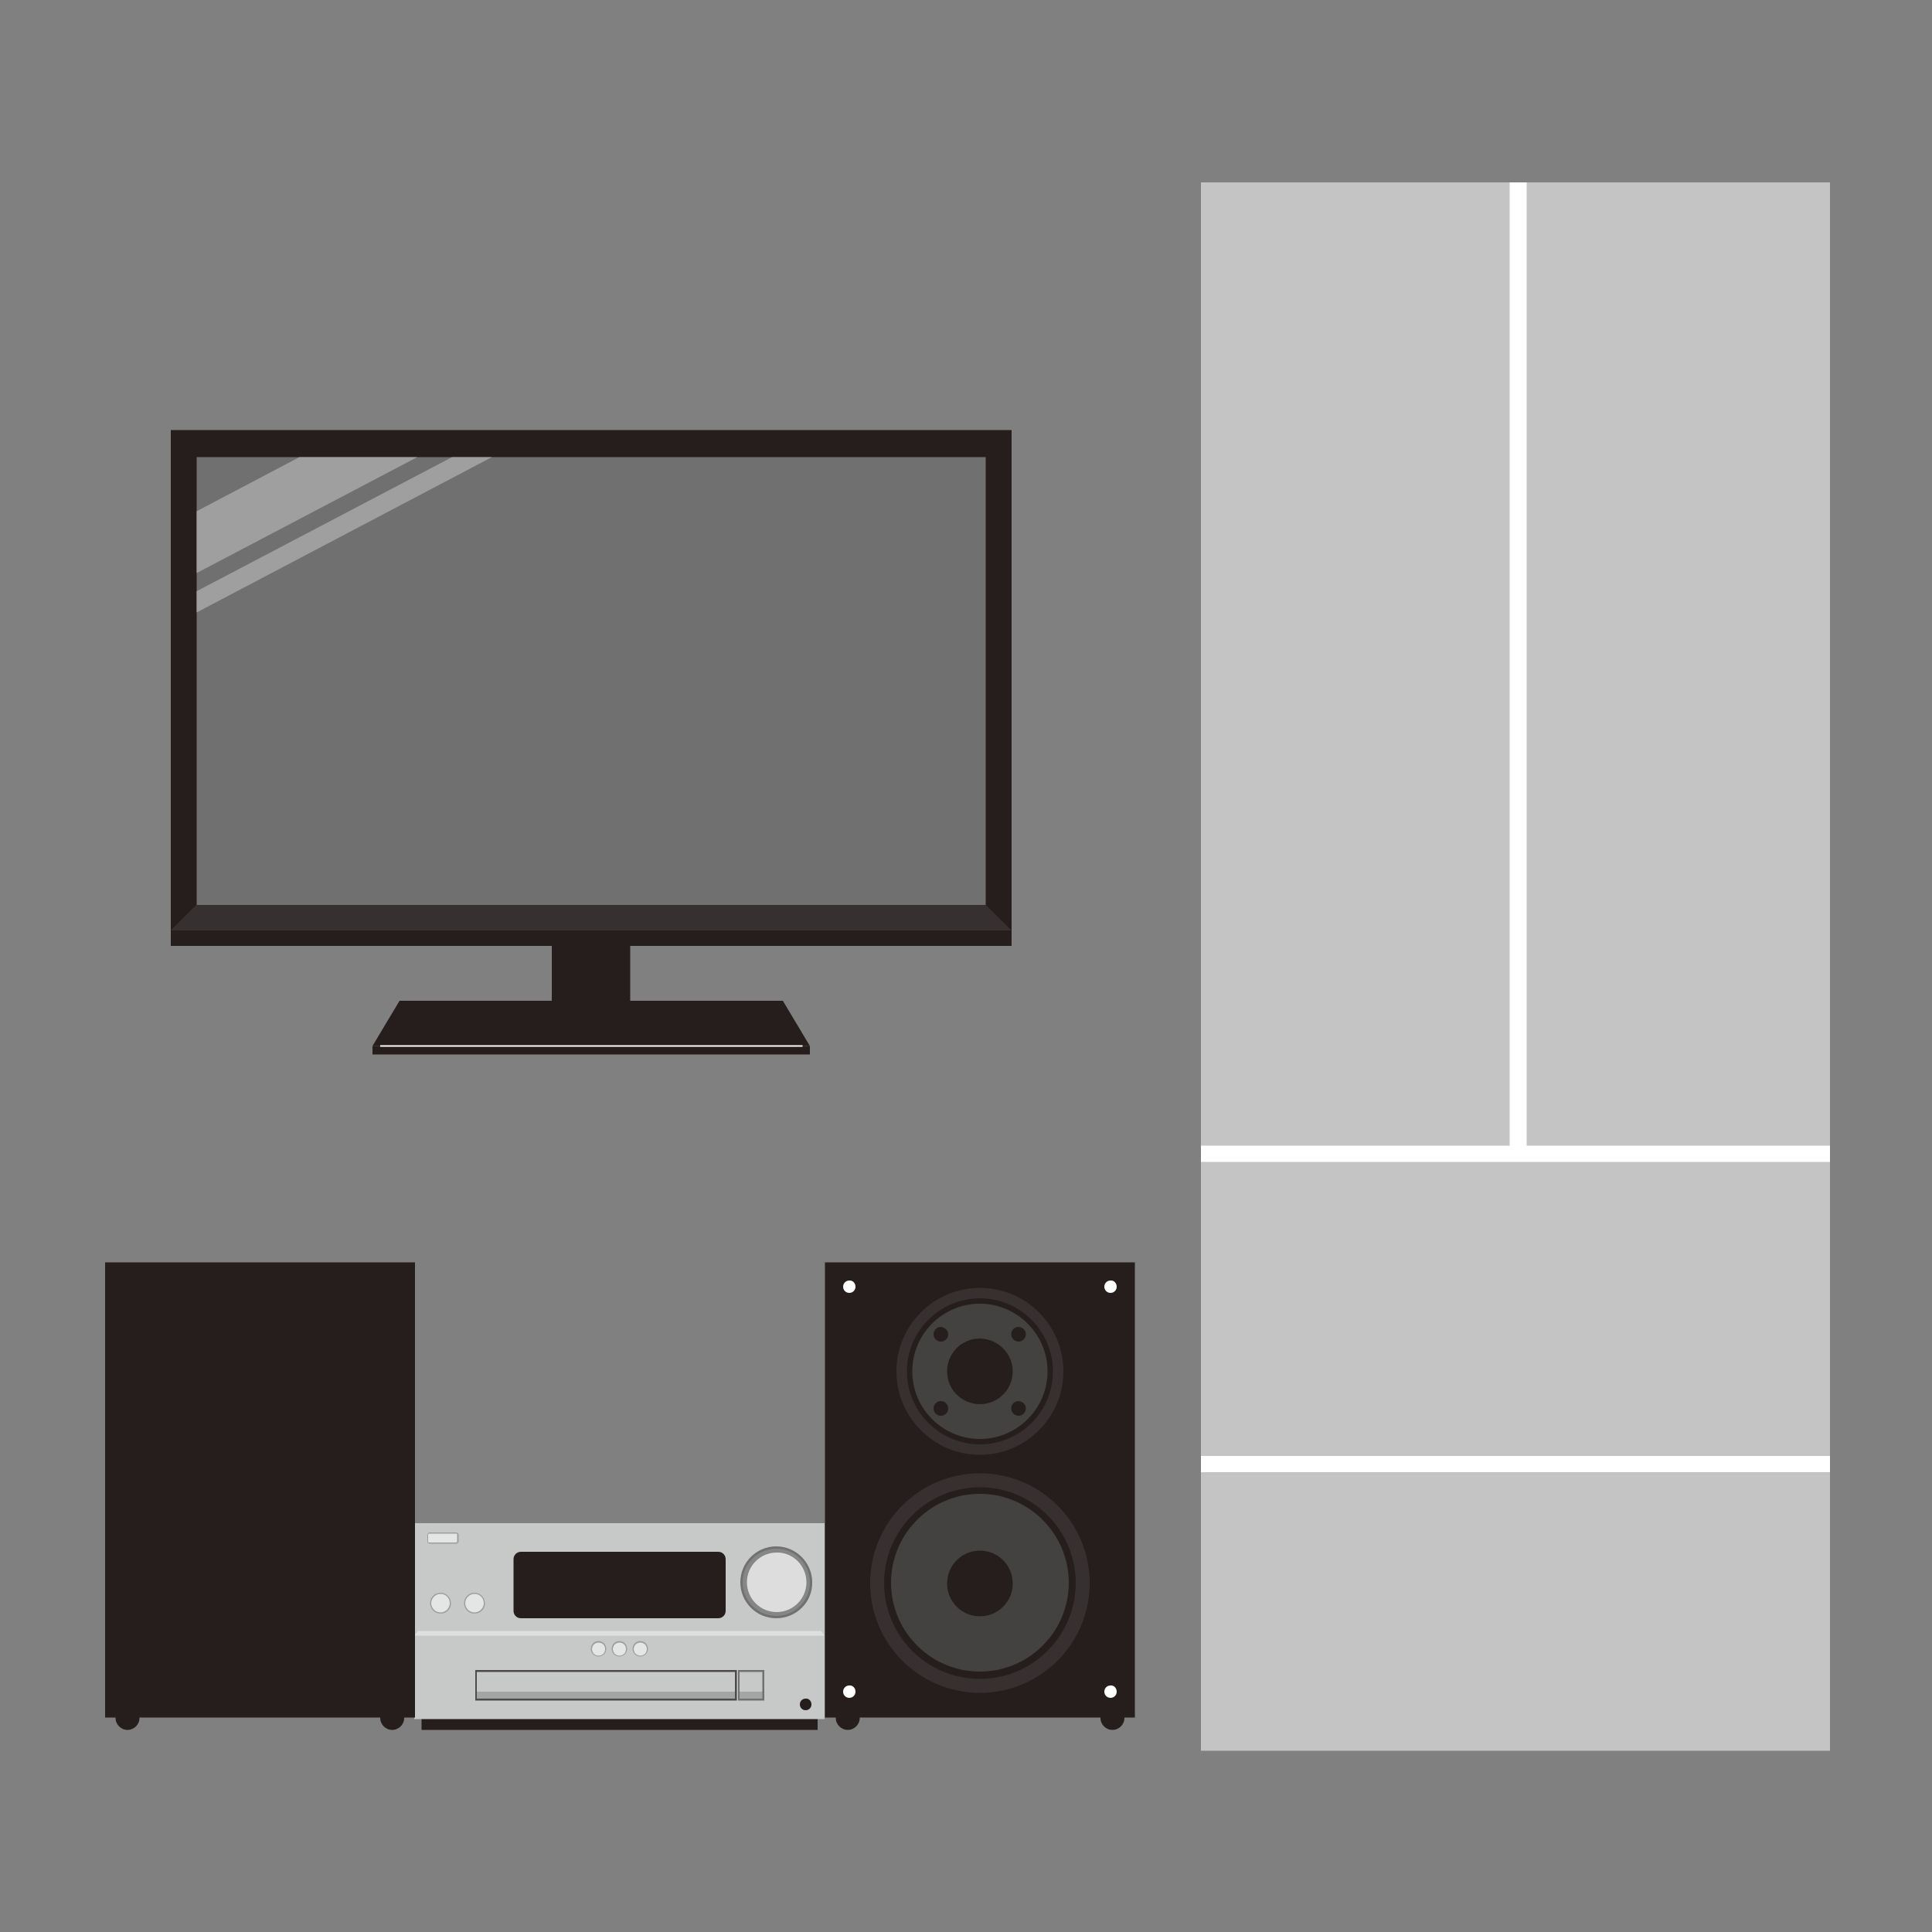 <?xml version="1.0" encoding="UTF-8"?> <!-- Generator: Adobe Illustrator 25.4.1, SVG Export Plug-In . SVG Version: 6.00 Build 0) --> <svg xmlns="http://www.w3.org/2000/svg" xmlns:xlink="http://www.w3.org/1999/xlink" version="1.1" id="レイヤー_1" x="0px" y="0px" viewBox="0 0 500 500" style="enable-background:new 0 0 500 500;" xml:space="preserve"><rect x="0" y="0" width="500" height="500" fill="#808080" stroke="none"/> <style type="text/css"> .st0{fill:#C4C4C4;} .st1{fill:#FFFFFF;} .st2{fill:#251E1C;} .st3{fill:#363130;} .st4{fill:#707070;} .st5{fill:#9F9FA0;} .st6{fill:#C7C8C8;} .st7{fill:#DEDFDF;} .st8{fill:#868687;} .st9{fill:#DDDDDE;} .st10{fill:#E4E5E5;} .st11{fill:#9D9D9D;} .st12{fill:#A3A4A4;} .st13{fill:#4C4A4A;} .st14{fill:#444241;} </style> <g> <g> <rect x="310.8" y="47.2" class="st0" width="162.8" height="405.9"></rect> <rect x="390.7" y="47.2" class="st1" width="4.4" height="252.4"></rect> <rect x="310.8" y="296.5" class="st1" width="162.8" height="4.2"></rect> <rect x="310.8" y="376.8" class="st1" width="162.8" height="4.2"></rect> </g> </g> <g> <polygon class="st2" points="209.6,270.7 96.4,270.7 103.4,259 202.6,259 "></polygon> <polygon class="st2" points="209.6,270.7 96.4,270.7 96.4,272.9 209.6,272.9 "></polygon> <rect x="44.2" y="111.3" class="st2" width="217.6" height="133.5"></rect> <polygon class="st3" points="261.8,240.8 44.2,240.8 51.1,233.9 254.8,233.9 "></polygon> <rect x="50.9" y="118.3" class="st4" width="204.2" height="115.9"></rect> <rect x="98.4" y="270.5" class="st1" width="109.3" height="0.4"></rect> <rect x="142.8" y="243.8" class="st2" width="20.3" height="18.8"></rect> <g> <polygon class="st5" points="127.3,118.3 117,118.3 50.9,153 50.9,158.5 "></polygon> <polygon class="st5" points="50.9,132.3 50.9,148.3 108,118.3 77.5,118.3 "></polygon> </g> </g> <g> <g> <g> <rect x="109.1" y="395.6" class="st2" width="102.5" height="52.1"></rect> <rect x="107.2" y="394.2" class="st6" width="106.2" height="50.7"></rect> <polygon class="st7" points="213.4,423.3 107.2,423.3 108.2,422.1 212.5,422.1 "></polygon> </g> <g> <g> <path class="st8" d="M210,409.5c0,5-4,9-9,9c-5,0-9-4-9-9c0-5,4-9,9-9C205.9,400.4,210,404.5,210,409.5z"></path> <path class="st4" d="M200.9,418.8c-5.2,0-9.3-4.2-9.3-9.3c0-5.2,4.2-9.3,9.3-9.3s9.3,4.2,9.3,9.3 C210.3,414.6,206.1,418.8,200.9,418.8z M200.9,400.8c-4.8,0-8.7,3.9-8.7,8.7c0,4.8,3.9,8.7,8.7,8.7c4.8,0,8.7-3.9,8.7-8.7 C209.6,404.7,205.7,400.8,200.9,400.8z"></path> </g> <path class="st9" d="M208.7,409.5c0,4.3-3.5,7.7-7.7,7.7c-4.3,0-7.7-3.5-7.7-7.7c0-4.3,3.5-7.7,7.7-7.7 C205.2,401.7,208.7,405.2,208.7,409.5z"></path> </g> <g> <g> <path class="st10" d="M167.6,426.7c0,1-0.8,1.8-1.8,1.8c-1,0-1.8-0.8-1.8-1.8c0-1,0.8-1.8,1.8-1.8 C166.7,424.9,167.6,425.7,167.6,426.7z"></path> <path class="st11" d="M165.7,428.7c-1.1,0-2-0.9-2-2c0-1.1,0.9-2,2-2c1.1,0,2,0.9,2,2C167.7,427.8,166.8,428.7,165.7,428.7z M165.7,425.1c-0.9,0-1.7,0.7-1.7,1.7c0,0.9,0.7,1.7,1.7,1.7c0.9,0,1.7-0.7,1.7-1.7C167.4,425.8,166.7,425.1,165.7,425.1z"></path> </g> <g> <path class="st10" d="M162.2,426.7c0,1-0.8,1.8-1.8,1.8c-1,0-1.8-0.8-1.8-1.8c0-1,0.8-1.8,1.8-1.8 C161.3,424.9,162.2,425.7,162.2,426.7z"></path> <path class="st11" d="M160.3,428.7c-1.1,0-2-0.9-2-2c0-1.1,0.9-2,2-2c1.1,0,2,0.9,2,2C162.3,427.8,161.4,428.7,160.3,428.7z M160.3,425.1c-0.9,0-1.7,0.7-1.7,1.7c0,0.9,0.7,1.7,1.7,1.7c0.9,0,1.7-0.7,1.7-1.7C162,425.8,161.3,425.1,160.3,425.1z"></path> </g> <g> <path class="st10" d="M156.8,426.7c0,1-0.8,1.8-1.8,1.8c-1,0-1.8-0.8-1.8-1.8c0-1,0.8-1.8,1.8-1.8 C155.9,424.9,156.8,425.7,156.8,426.7z"></path> <path class="st11" d="M154.9,428.7c-1.1,0-2-0.9-2-2c0-1.1,0.9-2,2-2c1.1,0,2,0.9,2,2C156.9,427.8,156,428.7,154.9,428.7z M154.9,425.1c-0.9,0-1.7,0.7-1.7,1.7c0,0.9,0.7,1.7,1.7,1.7c0.9,0,1.7-0.7,1.7-1.7C156.6,425.8,155.9,425.1,154.9,425.1z"></path> </g> </g> <g> <g> <path class="st10" d="M116.6,414.9c0,1.4-1.2,2.6-2.6,2.6c-1.4,0-2.6-1.2-2.6-2.6c0-1.4,1.2-2.6,2.6-2.6 C115.5,412.3,116.6,413.5,116.6,414.9z"></path> <path class="st11" d="M114,417.6c-1.5,0-2.7-1.2-2.7-2.7c0-1.5,1.2-2.7,2.7-2.7c1.5,0,2.7,1.2,2.7,2.7 C116.8,416.4,115.5,417.6,114,417.6z M114,412.5c-1.3,0-2.4,1.1-2.4,2.4s1.1,2.4,2.4,2.4c1.3,0,2.4-1.1,2.4-2.4 S115.4,412.5,114,412.5z"></path> </g> <g> <path class="st10" d="M125.4,414.9c0,1.4-1.2,2.6-2.6,2.6c-1.4,0-2.6-1.2-2.6-2.6c0-1.4,1.2-2.6,2.6-2.6 C124.3,412.3,125.4,413.5,125.4,414.9z"></path> <path class="st11" d="M122.8,417.6c-1.5,0-2.7-1.2-2.7-2.7c0-1.5,1.2-2.7,2.7-2.7c1.5,0,2.7,1.2,2.7,2.7 C125.6,416.4,124.3,417.6,122.8,417.6z M122.8,412.5c-1.3,0-2.4,1.1-2.4,2.4s1.1,2.4,2.4,2.4c1.3,0,2.4-1.1,2.4-2.4 S124.2,412.5,122.8,412.5z"></path> </g> </g> <path class="st2" d="M132.9,416.9c0,1,0.8,1.9,1.9,1.9h51.1c1,0,1.9-0.8,1.9-1.9v-13.4c0-1-0.8-1.9-1.9-1.9h-51.1 c-1,0-1.9,0.8-1.9,1.9V416.9z"></path> <g> <rect x="123.2" y="432.4" class="st6" width="67.2" height="7.4"></rect> <rect x="191.2" y="432.4" class="st6" width="6.3" height="7.4"></rect> <rect x="123.2" y="437.8" class="st12" width="67.2" height="2"></rect> <rect x="191.2" y="437.8" class="st12" width="6.3" height="2"></rect> <path class="st13" d="M190.7,440.1h-67.7v-7.9h67.7V440.1z M123.4,439.6h66.8v-6.9h-66.8V439.6z"></path> <path class="st4" d="M197.7,440.1H191v-7.9h6.8V440.1z M191.4,439.6h5.9v-6.9h-5.9V439.6z"></path> </g> <g> <path class="st10" d="M110.7,398.9c0,0.3,0.2,0.5,0.5,0.5h6.9c0.3,0,0.5-0.2,0.5-0.5v-1.7c0-0.3-0.2-0.5-0.5-0.5h-6.9 c-0.3,0-0.5,0.2-0.5,0.5V398.9z"></path> <path class="st11" d="M118.1,399.5h-6.9c-0.3,0-0.6-0.3-0.6-0.6v-1.7c0-0.3,0.3-0.6,0.6-0.6h6.9c0.3,0,0.6,0.3,0.6,0.6v1.7 C118.7,399.2,118.4,399.5,118.1,399.5z M111.1,396.9c-0.2,0-0.3,0.1-0.3,0.3v1.7c0,0.2,0.1,0.3,0.3,0.3h6.9 c0.2,0,0.3-0.1,0.3-0.3v-1.7c0-0.2-0.1-0.3-0.3-0.3H111.1z"></path> </g> <path class="st2" d="M210,441.1c0,0.9-0.7,1.5-1.5,1.5c-0.9,0-1.5-0.7-1.5-1.5c0-0.9,0.7-1.5,1.5-1.5 C209.3,439.5,210,440.2,210,441.1z"></path> </g> <g> <rect x="27.2" y="326.7" class="st2" width="80.2" height="117.8"></rect> <g> <path class="st2" d="M36.1,444.6c0,1.7-1.4,3.1-3.1,3.1c-1.7,0-3.1-1.4-3.1-3.1c0-1.7,1.4-3.1,3.1-3.1 C34.7,441.5,36.1,442.8,36.1,444.6z"></path> <path class="st2" d="M104.6,444.6c0,1.7-1.4,3.1-3.1,3.1s-3.1-1.4-3.1-3.1c0-1.7,1.4-3.1,3.1-3.1S104.6,442.8,104.6,444.6z"></path> </g> </g> <g> <g> <path class="st2" d="M222.5,444.6c0,1.7-1.4,3.1-3.1,3.1c-1.7,0-3.1-1.4-3.1-3.1c0-1.7,1.4-3.1,3.1-3.1 C221.1,441.5,222.5,442.8,222.5,444.6z"></path> <path class="st2" d="M291,444.6c0,1.7-1.4,3.1-3.1,3.1s-3.1-1.4-3.1-3.1c0-1.7,1.4-3.1,3.1-3.1S291,442.8,291,444.6z"></path> </g> <g> <rect x="213.5" y="326.7" class="st2" width="80.2" height="117.8"></rect> <g> <path class="st1" d="M221.4,333c0,0.9-0.7,1.6-1.6,1.6c-0.9,0-1.6-0.7-1.6-1.6c0-0.9,0.7-1.6,1.6-1.6 C220.7,331.3,221.4,332.1,221.4,333z"></path> <path class="st1" d="M289,333c0,0.9-0.7,1.6-1.6,1.6c-0.9,0-1.6-0.7-1.6-1.6c0-0.9,0.7-1.6,1.6-1.6 C288.3,331.3,289,332.1,289,333z"></path> <path class="st1" d="M221.4,437.8c0,0.9-0.7,1.6-1.6,1.6c-0.9,0-1.6-0.7-1.6-1.6c0-0.9,0.7-1.6,1.6-1.6 C220.7,436.1,221.4,436.9,221.4,437.8z"></path> <path class="st1" d="M289,437.8c0,0.9-0.7,1.6-1.6,1.6c-0.9,0-1.6-0.7-1.6-1.6c0-0.9,0.7-1.6,1.6-1.6 C288.3,436.1,289,436.9,289,437.8z"></path> </g> <g> <circle class="st3" cx="253.6" cy="409.7" r="28.4"></circle> <g> <path class="st14" d="M277.5,409.7c0,13.2-10.7,23.9-23.9,23.9s-23.9-10.7-23.9-23.9s10.7-23.9,23.9-23.9 S277.5,396.4,277.5,409.7z"></path> <path class="st2" d="M253.6,434.5c-13.7,0-24.8-11.1-24.8-24.8c0-13.7,11.1-24.8,24.8-24.8c13.7,0,24.8,11.1,24.8,24.8 C278.4,423.3,267.3,434.5,253.6,434.5z M253.6,386.6c-12.7,0-23,10.3-23,23c0,12.7,10.3,23,23,23c12.7,0,23-10.3,23-23 C276.6,397,266.3,386.6,253.6,386.6z"></path> </g> <path class="st2" d="M262.1,409.8c0,4.7-3.8,8.5-8.5,8.5c-4.7,0-8.5-3.8-8.5-8.5s3.8-8.5,8.5-8.5 C258.3,401.3,262.1,405.1,262.1,409.8z"></path> </g> <g> <path class="st3" d="M275.2,354.9c0,11.9-9.7,21.6-21.6,21.6c-11.9,0-21.6-9.7-21.6-21.6c0-11.9,9.7-21.6,21.6-21.6 C265.5,333.3,275.2,343,275.2,354.9z"></path> <g> <circle class="st14" cx="253.6" cy="354.9" r="18.2"></circle> <path class="st2" d="M253.6,373.8c-10.4,0-18.9-8.5-18.9-18.9c0-10.4,8.5-18.9,18.9-18.9c10.4,0,18.9,8.5,18.9,18.9 C272.5,365.4,264,373.8,253.6,373.8z M253.6,337.4c-9.7,0-17.5,7.9-17.5,17.5c0,9.7,7.9,17.5,17.5,17.5 c9.7,0,17.5-7.9,17.5-17.5C271.1,345.3,263.2,337.4,253.6,337.4z"></path> </g> <path class="st2" d="M262.1,354.9c0,4.7-3.8,8.5-8.5,8.5c-4.7,0-8.5-3.8-8.5-8.5c0-4.7,3.8-8.5,8.5-8.5 C258.3,346.5,262.1,350.3,262.1,354.9z"></path> <g> <path class="st2" d="M245.4,345.3c0,1-0.8,1.9-1.9,1.9c-1,0-1.9-0.8-1.9-1.9c0-1,0.8-1.9,1.9-1.9 C244.5,343.5,245.4,344.3,245.4,345.3z"></path> <path class="st2" d="M265.5,345.3c0,1-0.8,1.9-1.9,1.9c-1,0-1.9-0.8-1.9-1.9c0-1,0.8-1.9,1.9-1.9 C264.7,343.5,265.5,344.3,265.5,345.3z"></path> <circle class="st2" cx="243.5" cy="364.5" r="1.9"></circle> <path class="st2" d="M265.5,364.5c0,1-0.8,1.9-1.9,1.9c-1,0-1.9-0.8-1.9-1.9c0-1,0.8-1.9,1.9-1.9 C264.7,362.7,265.5,363.5,265.5,364.5z"></path> </g> </g> </g> </g> </g> </svg> 